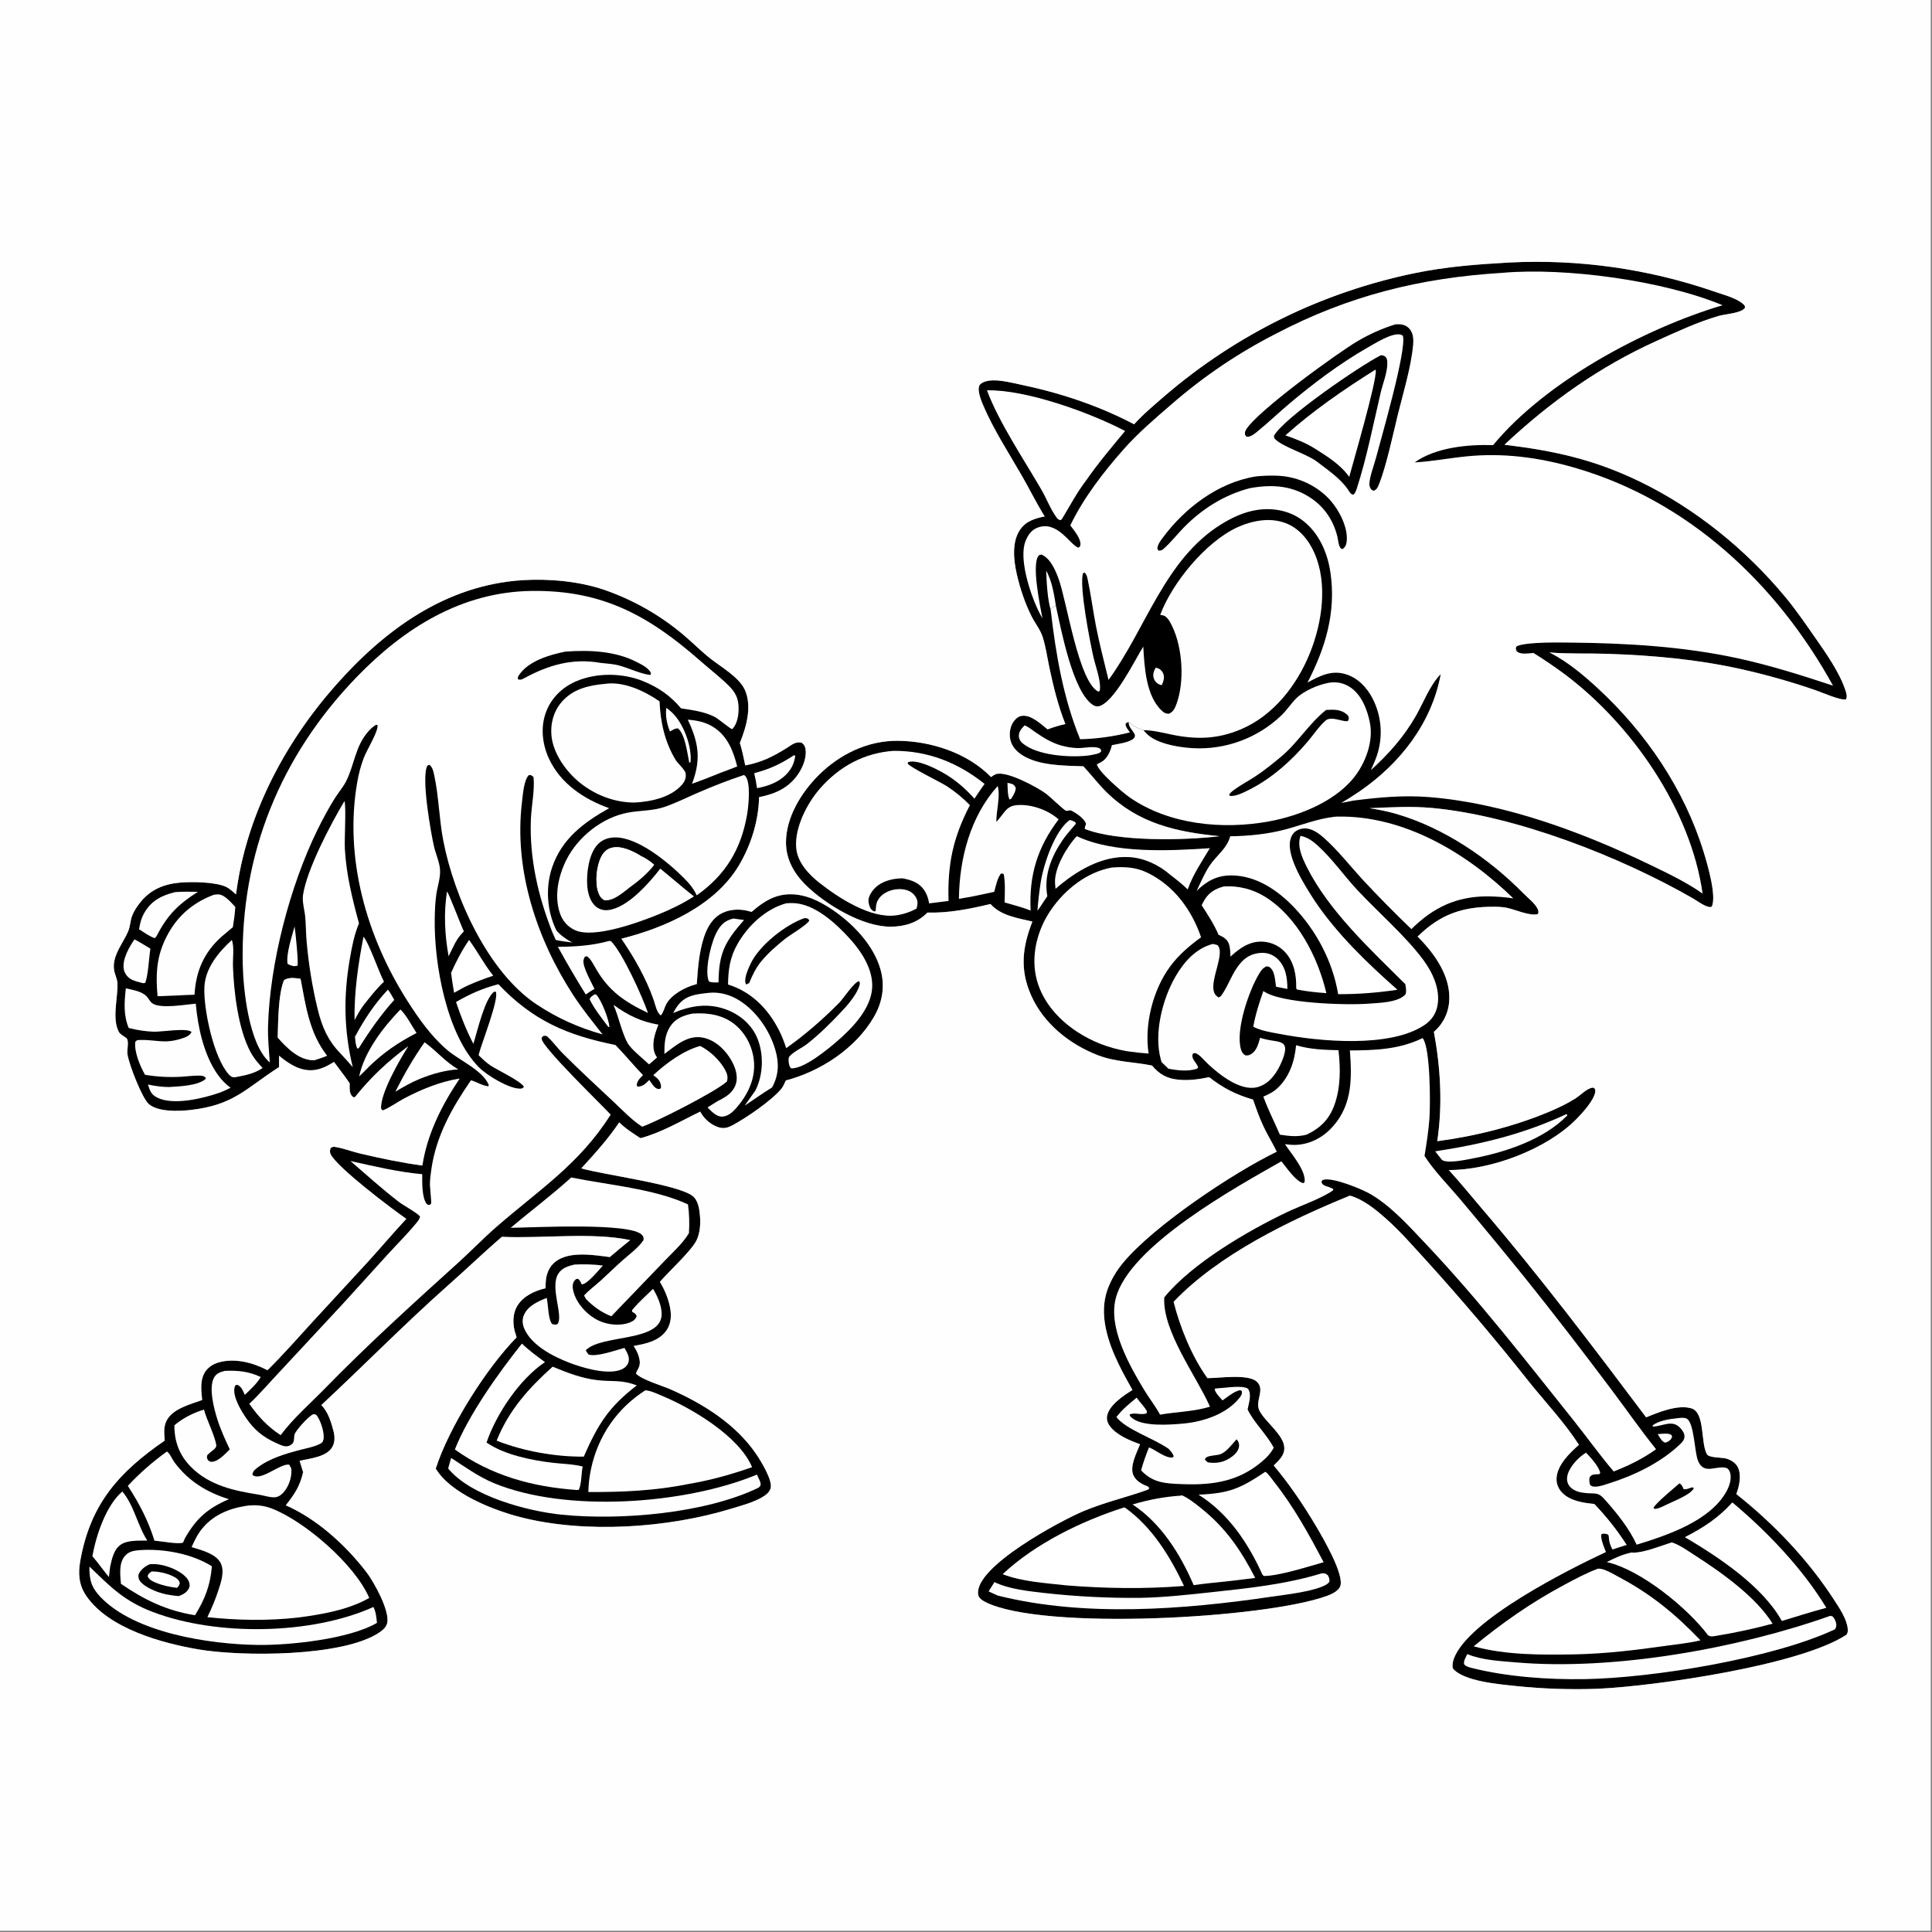 <svg height="1080" width="1080" xmlns="http://www.w3.org/2000/svg" xmlns:xlink="http://www.w3.org/1999/xlink"><rect width="100%" height="100%" fill="#808080" stroke="none"/><linearGradient id="a" gradientUnits="userSpaceOnUse" x1="552.24" x2="567.297" y1="447.094" y2="467.126"><stop offset="0" stop-color="#fff"/><stop offset="1" stop-color="#fffefe"/></linearGradient><g transform="scale(1.054)"><path d="m800.371 139.233c.03-.003.059-.007.09-.009q6.878-.35 13.765-.371 6.887-.021 13.767.287 6.88.307 13.738.943 6.857.636 13.676 1.598 6.82.962 13.585 2.249 6.766 1.287 13.463 2.895 6.696 1.608 13.308 3.534 6.612 1.926 13.125 4.166c4.695 1.649 11.821 3.395 15.562 6.683.892.785.96.788 1.038 2.015-.137.166-.259.346-.411.498-2.464 2.46-10.044 2.813-13.561 3.834-11.286 3.276-22.168 8.396-32.868 13.223-30.274 13.655-56.574 32.417-80.734 55.092 26.377 3.168 47.428 7.776 71.654 19.48 29.553 14.277 56.581 36.232 77.473 61.497 5.574 6.741 10.587 14.066 15.582 21.237 5.853 8.404 13.102 18.608 16.237 28.366.47 1.465.944 3.027.19 4.462-3.044.649-12.41-3.543-15.962-4.777-12.805-4.448-26.169-8.23-39.398-11.192-23.546-5.272-47.142-7.373-71.213-8.184-10.144-.341-20.65.126-30.718-.732q.564.274 1.118.567c8.959 4.726 17.049 11.513 24.464 18.349 25.648 23.65 46.097 53.771 56.334 87.275 1.863 6.098 6.95 23.34 4.134 28.68-2.269 1.03-7.704-3.141-9.849-4.375-38.427-22.111-94.071-43.932-138.452-48.004-11.063-1.016-22.097-.355-33.166.12 4.819.737 9.525 1.646 14.21 3.012 25.288 7.378 49.169 23.582 67.531 42.268 2.291 2.332 5.96 5.12 7.388 8.067.52 1.072.59 1.625.26 2.748-3.989 1.396-12.341-2.435-16.635-3.282-2.187-.432-4.388-.524-6.614-.538-16.773-.105-28.554 3.947-40.635 15.824q1.74 1.72 3.387 3.529c7.539 8.409 14.289 19.203 13.355 30.965q-.043.574-.113 1.145-.071.571-.17 1.138-.099.567-.226 1.128-.127.562-.281 1.116-.154.554-.335 1.1-.182.547-.39 1.083-.208.537-.442 1.062-.234.526-.494 1.039-.26.514-.544 1.014-.285.5-.594.985-.31.486-.642.955-.333.47-.688.923-.356.452-.733.887-.377.434-.775.85-.398.415-.817.81-.418.396-.855.77c3.54 19.262 4.683 38.555 1.784 58.009 20.004-2.586 41.266-7.94 59.847-15.818 4.591-1.947 9.153-4.159 13.383-6.809 2.544-1.594 6.085-5.327 8.994-5.744.783-.112.65.049 1.39.602.139.498.258.785.207 1.345-.421 4.595-7.111 11.787-10.294 14.978-15.746 15.784-45.056 26.802-67.396 26.748 6.097 6.679 11.797 13.735 17.675 20.607 30.471 35.622 58.825 73.087 86.975 110.556 6.543-2.673 16.741-6.912 23.944-4.783 7.408 2.189 4.859 18.143 8.266 24.305 1.144 2.071 7.981 1.64 10.398 2.376 2.437.743 4.885 2.225 6.041 4.579 2.057 4.188.743 10.084-.819 14.211 19.942 15.807 38.136 34.867 51.976 56.296 2.717 4.207 6.665 10.022 7.114 15.124.104 1.174.069 2.246-.68 3.207-24.871 16.287-101.156 27.191-131.644 28.632q-21.936.818-43.77-1.453c-8.957-.968-27.828-2.48-33.387-9.39-.277-1.812-.034-3.457.608-5.18 7.697-20.665 60.976-47.312 80.596-56.501-.927-2.454-2.343-5.57-2.494-8.175-.066-1.137-.208-.701.475-1.498 1.365-.205 1.994-.084 3.27.429.361.966.276.525.349 1.495.174 2.29.598 3.707 1.584 5.732.107.22.22.438.33.656 2.462-.883 5.004-1.613 7.499-2.401-5.088-7.94-10.632-14.89-17.134-21.717-5.959-.594-12.958-1.563-17.25-6.18-1.888-2.032-2.917-4.635-2.79-7.417.319-7.003 6.927-13.422 11.888-17.774-7.396-11.471-17.123-21.91-25.748-32.507q-26.495-33.533-55.187-65.207c-6.966-7.573-13.85-15.581-21.567-22.396-5.359-4.732-11.951-10.095-18.949-12.05-31.887 12.997-69.59 31.223-93.522 56.306 3.446 13.612 9.675 29.025 17.938 40.498 6.26.002 21.454-2.36 26.106 1.813 4.795 4.303-1.187 10.339 1.533 15.56 3.094 5.94 13.083 12.908 13.128 19.686.028 4.142-2.941 6.565-5.627 9.26 8.377 9.936 15.919 21.145 22.539 32.328 3.574 6.038 15.129 25.762 12.722 31.806-1.023 2.569-4.795 4.223-7.196 5.095-32.829 11.918-150.651 18.492-180.952 3.209-1.501-.757-3.519-2.038-3.835-3.853-2.559-14.686 44.194-39.517 55.916-44.411 10.894-4.548 22.055-7.113 33.1-11.006.927-.327 1.056-.297 1.732-1.088l-.668-.873c-3.033-1.178-6.187-2.748-7.686-5.83-2.328-4.788 1.697-12.122 3.449-16.668-5.447-1.92-12.558-4.851-16.064-9.646-1.195-1.634-1.797-3.479-1.393-5.501 1.122-5.616 8.819-10.769 13.417-13.599-2.455-4.413-4.947-8.857-7.162-13.396-5.867-12.019-10.796-26.607-6.089-39.82 1.855-5.207 4.746-9.974 8.256-14.227 16.123-19.533 58.545-47.864 81.517-58.934-2.053-4.264-4.564-8.322-6.641-12.588-2.367-4.862-4.139-9.96-5.92-15.057-9.157-2.646-15.764-6.05-23.315-11.903-5.099 1.135-10.829 1.872-16.052 1.38-6.209-.584-10.232-2.788-14.211-7.527-9.768-1.995-19.064-1.794-28.603-5.441-15.061-5.757-28.846-16.77-35.489-31.72-6.103-13.735-4.701-25.541.641-39.221-7.614-1.776-16.858-3.128-22.213-9.297-10.869 2.571-22.216 4.901-33.43 4.533-5.295 5.407-12.117 7.457-19.535 7.493-14.969.072-34.703-11.881-45.131-22.196-6.101-6.035-10.354-13.571-10.38-22.348-.04-13.343 8.042-26.526 17.204-35.686 11.254-11.251 26.12-18.516 42.184-18.36 17.552.17 36.91 6.436 49.353 19.234.766-.53 1.578-1.117 2.44-1.478 5.366-2.247 22.266 6.896 26.906 10.389 1.629 1.227 9.489 8.689 10.372 8.921 1.291.341 1.65-.76 3.359.162 2.415 1.303 6.626 4.146 7.349 6.871-.39.976-.619 1.559-.688 2.624 17.156 6.835 52.871 6.143 71.37 3.868-22.849-2.233-42.949-6.75-59.785-23.281-4.408-4.329-8.135-9.256-12.333-13.78-10.102-.366-23.26-.245-32.161-5.737-3.248-2.005-5.951-4.871-6.66-8.733-.592-3.224-.003-6.937 2.043-9.559 1.162-1.49 2.431-2.586 4.397-2.772 4.9-.461 9.82 4.375 13.391 7.205 3.142-1.168 6.17-2.11 9.449-2.817-3.827-9.593-6.381-19.938-8.503-30.027-1.13-5.375-1.892-11.051-3.594-16.275-1.216-3.733-4.018-7.226-5.803-10.76-3.494-6.916-6.159-14.885-7.872-22.439-1.656-7.305-2.737-16.958 1.682-23.49 3.178-4.697 7.873-6.041 13.113-7.118-4.439-7.124-8.201-14.826-12.412-22.12-6.912-11.974-14.661-23.887-20.115-36.609-1.158-2.7-3.406-8.082-2.052-10.812.415-.837 1.841-1.601 2.717-1.905 5.29-1.834 12.778.213 18.127 1.32 21.285 4.403 41.9 11.112 61.162 21.255 4.92-5.464 10.917-10.432 16.466-15.257q3.538-3.035 7.171-5.956 3.632-2.922 7.356-5.727 3.723-2.805 7.533-5.49 3.81-2.686 7.703-5.25 3.894-2.564 7.866-5.003 3.972-2.439 8.02-4.752 4.048-2.312 8.166-4.495 4.119-2.183 8.305-4.235 4.186-2.051 8.435-3.97 4.248-1.918 8.555-3.7 4.308-1.783 8.669-3.428 4.362-1.646 8.773-3.153 4.411-1.506 8.868-2.872 4.457-1.367 8.955-2.591 4.498-1.225 9.032-2.306 4.535-1.082 9.101-2.019c16.743-3.434 32.92-4.642 49.903-5.595z"/><path d="m796.695 144.708c33.416-2.994 85.557 4.079 116.898 17.174-41.549 12.368-93.833 40.432-121.695 74.196-13.345-.41-30.449 1.177-41.594 9.165 9.234-.528 18.194-2.271 27.369-3.196 19.455-1.963 38.346.51 57.07 5.897 60.432 17.386 107.475 61.364 137.442 115.708-16.829-5.563-33.711-10.902-51.063-14.635-28.584-6.15-58.297-7.898-87.486-8.192-6.67-.067-23.032-.412-28.738 1.726-.756.283-.663.568-.949 1.256.188.766.138 1.358.799 1.87 2.03 1.573 6.124.79 8.557.622q8.618 5.371 16.781 11.41c35.548 26.757 66.641 71.707 72.923 116.21-8.759-6.106-18.628-10.816-28.229-15.435-35.696-17.173-76.999-32.541-116.767-35.726-13.563-1.086-26.691.109-40.135 1.846l-6.532 1.257q5.022-2.917 9.8-6.219c21.377-14.722 38.169-36.062 42.952-62.082-5.895 6.167-8.941 14.757-13.114 22.085-6.33 11.115-14.5 20.28-23.925 28.823 1.09-2.495 2.293-5.013 3.148-7.599q.315-.927.583-1.868.268-.941.489-1.895.221-.953.393-1.917.173-.963.297-1.934.125-.971.2-1.947.075-.976.102-1.954.026-.978.004-1.957-.023-.978-.094-1.954-.072-.977-.192-1.948-.121-.971-.29-1.935-.168-.964-.385-1.919-.217-.954-.482-1.897-.264-.942-.576-1.87-.311-.928-.668-1.839-.358-.911-.76-1.803-.403-.892-.85-1.763c-3.084-5.944-7.944-11.091-14.545-12.977-7.545-2.156-13.513 1.055-19.983 4.511 9.566-18.493 15.197-37.176 12.198-58.173-1.525-10.673-6.15-21.387-15.003-27.976-6.959-5.179-15.875-6.702-24.317-5.331-6.671 1.084-12.854 3.971-18.563 7.505-30.075 18.619-39.891 55.288-59.835 82.598-2.291-9.486-4.785-18.943-6.657-28.523-1.627-8.331-2.682-16.865-4.473-25.134-.302-1.395-.557-2.348-1.605-3.323l-.812.427c-2.087 6.729 3.731 36.458 5.556 44.458 1.1 4.817 3.909 12.177 3.437 16.979-.104 1.05.053.668-.767 1.353-10.637-5.041-16.825-48.347-21.25-60.107-1.732-4.604-4.211-10.491-8.93-12.615-.759.128-1.127.006-1.64.657-3.762 4.765.922 26.862 2.102 33.214q-1.47-2.602-2.736-5.309c-3.934-8.442-9.824-26.522-6.288-35.629 1.13-2.912 2.97-5.791 5.961-7.045 10.784-4.523 17.458 8.733 22.064 10.466.604-.444.922-.463 1.077-1.26.648-3.335-3.45-8.06-5.317-10.588 6.963-14.516 17.662-28.379 28.327-40.407 7.725-8.71 16.718-16.401 25.531-23.982q6.29-5.47 12.901-10.548 6.612-5.078 13.519-9.744 6.908-4.666 14.087-8.903 7.179-4.237 14.602-8.03c38.675-20.247 76.638-29.656 120.076-32.325z" fill="#fff"/><path d="m732.434 188.37c.973.164 1.583.208 2.357.882.763.665.977 1.87 1.001 2.845.132 5.417-2.325 11.015-3.548 16.251-3.753 16.065-7.595 35.318-12.648 50.725-.43 1.311-.761 2.292-1.769 3.285-1.5-.137-2.185-1.634-2.986-2.805-4.105-6.005-11.246-10.767-16.999-15.17-6.002-4.034-16.52-7.066-21.114-11.071-.949-.828-.978-.971-1.072-2.161 5.051-9.375 45.677-37.179 56.778-42.781z"/><path d="m729.442 196.065.222.3c.621 5.66-12.018 48.865-14.075 56.575-4.593-6.497-11.561-10.81-18.174-14.991-5.02-3.146-10.129-5.095-15.692-7.038 14.761-13.176 30.99-24.36 47.719-34.846z" fill="#fff"/><path d="m740.006 172.051c1.587-.091 3.193-.174 4.706.403 2.001.763 3.31 2.137 4.118 4.107.846 2.065.812 4.36.608 6.544-1.112 11.91-5.282 25.339-8.154 37.036-2.546 10.365-6.133 27.491-10.075 37.067-.657 1.595-1.068 2.396-2.666 3.084l-1.164-.57c-.631-.895-1.14-1.73-1.107-2.872.124-4.206 2.466-9.984 3.544-14.141 2.477-9.541 16.368-57.133 14.232-64.621-.384-.266-.617-.466-1.101-.598-4.769-1.303-14.26 5.051-18.475 7.349-14.054 8.13-27.817 18.446-40.224 28.887-5.791 4.873-11.283 10.126-17.135 14.918-1.625 1.33-3.758 3.235-5.998 3.001l-.801-1.086c-.036-1.037-.107-1.542.427-2.476 5.633-9.844 49.178-41.285 59.47-47.269 6.399-3.72 12.728-6.569 19.795-8.763z"/><path d="m666.315 252.649c3.986-.369 8.101-.533 12.097-.297 10.297.609 20.463 5.41 27.301 13.179 4.645 5.277 9.197 14.179 8.551 21.368-.172 1.921-.644 3.068-2.121 4.31-1.029-.279-.775-.013-1.308-.786-1.023-1.487-1.08-3.959-1.514-5.738-1.985-8.136-6.4-15.136-13.287-20-10.211-7.212-21.052-7.942-33.091-5.79-13.659 3.528-25.565 11.057-35.357 21.144-3.464 3.57-6.775 7.834-10.519 11.087-.925.804-1.505.924-2.69.884l-.563-1.052c.246-2.19 1.391-3.754 2.673-5.494 11.857-16.095 29.731-29.688 49.828-32.815z"/><path d="m754.471 550.585c.092.107.195.205.275.32 3.889 5.623 3.917 34.49 3.386 42.189-.464 6.724-1.549 13.346-2.609 19.995 5.17 8.023 12.678 15.557 18.84 22.872q17.322 20.583 34.233 41.504c15.735 19.566 31.08 39.607 46.163 59.679 7.878 10.483 15.341 21.248 23.557 31.476-6.905 4.993-14.558 8.709-22.466 11.797-7.488-8.77-14.167-18.172-21.358-27.177-25.183-31.532-50.232-63.851-77.979-93.176-8.905-9.411-18.306-20.041-29.545-26.685-4.542-2.685-20.475-9.248-25.27-7.607-.699.239-.615.614-.835 1.24.611 1.382.886 1.325 2.264 2.011 1.423.385 2.776 1.019 4.135 1.584l-.427-.028.373.565c-5.274 4.059-17.808 8.498-24.348 11.604-20.918 9.932-50.973 27.488-65.374 45.362-1.004 17.828 16.879 41.526 23.938 57.266l.304.688c-8.428 2.598-17.785 2.715-26.486 4.216-2.438-4.545-5.725-8.637-8.392-13.062-7.956-13.202-19.105-32.892-15.095-48.62 7.106-27.878 64.022-59.098 87.874-72.682 2.416 2.952 7.672 10.779 11.607 11.587l.679-.559c.882-5.959-7.149-15.184-10.421-20.106 2.12.25 4.222.48 6.36.34 7.699-.503 14.362-4.32 19.353-10.071 10.1-11.64 9.793-25.521 8.731-39.988 13.512-.066 26.177-.537 38.533-6.534z" fill="#fff"/><path d="m606.352 342.949c.634 10.898 1.421 26.42 10.042 34.171 1.163 1.046 1.986 1.454 3.596 1.403 2.237-.972 3.081-2.748 3.902-4.949 4.463-11.98 3.333-30.036-2.226-41.463-.905-1.861-2.43-4.992-4.587-5.686-.177-.057-.365-.065-.548-.1-.223-.042-.445-.091-.668-.131-.174-.032-.349-.057-.523-.086 6.325-17.063 24.216-38.727 40.787-46.379 7.768-3.587 17.204-5.416 25.455-2.387 7.351 2.699 12.499 9.008 15.565 16 7.134 16.268 4.064 36.955-2.353 52.906-6.876 17.094-19.3 33.2-36.635 40.549-12.488 5.294-23.843 5.521-36.959 2.768-4.919-1.032-9.68-2.25-14.739-2.314-3.207-.938-5.295-2.117-7.858-4.251-1.018.199-1.019.199-1.686.993.178 1.783 1.354 3.036 2.378 4.433q-6.484 1.648-13.112 2.562-6.628.914-13.316 1.083c-8.997-21.936-12.931-45.274-15.624-68.7.788-1.432 1.302-1.384 2.784-1.973 2.801 12.72 8.907 45.196 19.45 52.356.857.582 1.947 1.023 3.005.851 8.155-1.323 19.525-24.812 23.87-31.656z" fill="#fefefe"/><path d="m606.461 387.251c1.344 1.638 2.768 3.015 4.588 4.127 5.879 3.592 14.737 4.991 21.528 5.424q1.612.089 3.227.095 1.615.006 3.228-.07 1.613-.077 3.22-.236 1.607-.159 3.204-.401 1.596-.241 3.179-.564 1.582-.322 3.145-.726 1.564-.403 3.105-.886 1.541-.483 3.055-1.045 1.514-.561 2.997-1.199 1.484-.639 2.932-1.352 1.449-.714 2.859-1.5 1.411-.787 2.779-1.645 1.368-.858 2.69-1.785 1.322-.927 2.595-1.92 1.273-.994 2.494-2.051 1.22-1.057 2.385-2.176c2.828-2.721 4.976-6.111 7.734-8.891 3.949-3.981 11.414-7.163 16.868-8.244 4.357-.865 8.525-.047 12.17 2.507 5.871 4.112 8.874 12.031 10.152 18.867 1.685 9.007-1.735 19.105-6.824 26.511-9.912 14.423-30.175 22.528-46.759 25.556-24.586 4.488-53.054 1.783-74.009-12.819-3.567-2.486-16.571-13.607-17.284-17.469.881-.432 1.759-.87 2.605-1.369 2.76-1.626 4.527-5.346 5.275-8.358.037-.146.068-.293.102-.439 2.991-.654 9.272-1.383 11.484-3.501 2.646-2.533-2.754-4.739-2.582-8.692 2.563 2.134 4.651 3.313 7.858 4.251z" fill="#fff"/><path d="m703.336 376.526c1.679-.052 3.485-.192 5.156-.018 2.489.258 5.11 1.293 6.643 3.315.21.859.31 1.252.022 2.124-.709 2.143-8.782-2.724-12.092.195-3.538 3.119-6.552 7.682-9.631 11.303-8.362 9.832-18.664 19.137-30.234 25.049-2.877 1.474-7.713 4.081-10.947 3.591l-.331-.603c.636-1.12 1.519-1.774 2.534-2.534 3.486-2.61 7.497-4.663 11.148-7.053 4.734-3.099 9.345-6.841 13.704-10.451 8.926-7.393 14.92-17.73 24.028-24.918z"/><path d="m589.65 460.105c6.984-.513 12.882-.232 19.293 2.951 13.874 6.89 23.147 19.652 28.074 34.044-6.102 4.437-11.864 9.321-16.37 15.419-9.217 12.473-13.816 30.948-11.456 46.269q-5.814-.41-11.578-1.271c-9.543-1.704-18.214-4.951-26.34-10.286-10.629-6.979-19.39-17.147-21.932-29.873-2.37-11.86 1.154-24.633 7.867-34.51 7.516-11.059 19.09-20.264 32.442-22.743z" fill="#fefefe"/><path d="m473.979 398.219c18.133-.099 34.143 6.265 48.21 17.537q-2.768 3.864-5.387 7.83c-4.903-5.525-10.785-10.551-17.284-14.1-4.329-2.365-12.995-6.706-17.782-5.321l-.374.725c.946 1.951 17.592 9.949 20.942 12.156 4.453 2.934 8.373 6.177 12.111 9.973-9.023 17.377-11.899 31.386-11.343 50.814l-10.296 1.289c-.4-2.421-1.057-4.623-2.406-6.702-2.811-4.33-6.875-5.664-11.691-6.577-2.336.039-4.617.271-6.877.898-4.314 1.195-7.97 3.427-10.153 7.44-1.22 2.242-1.309 3.818-.526 6.227.476 1.465 1.102 2.279 2.444 2.999l.878-.271c.052-1.057.093-2.139.272-3.184.408-2.393 1.915-4.4 3.856-5.791 3.001-2.15 7.252-3.04 10.878-2.414 2.485.429 4.71 1.625 6.09 3.782 1.466 2.29 1.169 3.774.617 6.368-3.445 1.801-7.077 3.06-10.936 3.577-13.487 1.804-30.196-9.078-40.556-17.187-5.747-4.498-11.685-10.852-12.385-18.467-.981-10.678 5.72-23.709 12.54-31.524 10.288-11.789 23.509-19.005 39.158-20.077z" fill="#fff"/><path d="m707.814 433.181c.485-.042.971-.086 1.459-.095 35.447-.655 68.719 19.369 93.34 43.37q-6.756-.99-13.583-1.053c-16.571-.03-28.857 5.878-40.479 17.366q-13.352-12.808-25.96-26.348c-6.666-7.268-13.051-15.487-20.409-22.019-2.309-2.049-4.984-4.06-8.036-4.787-2.342-.557-4.672-.177-6.711 1.107-1.744 1.098-2.695 2.926-3.126 4.896-1.998 9.137 8.058 24.484 12.851 31.973 11.922 17.761 28.009 33.236 43.995 47.34-10.517 1.578-20.809 2.39-31.448 2.347-2.85-17.207-11.551-33.73-23.623-46.288-8.652-9-19.945-16.574-32.852-16.701-7.733-.076-13.221 2.988-18.612 8.223 2.152-4.393 4.148-9.205 6.838-13.294 3.617-5.499 9.23-9.022 10.988-15.677 9.798-.159 20.04-1.134 29.516-3.706 8.757-2.377 16.742-5.59 25.852-6.654z" fill="#fff"/><path d="m689.73 443.297c3.762.736 6.495 2.768 9.276 5.297 7.624 6.933 13.82 15.873 20.864 23.429 10.872 11.662 25.837 24.642 34.992 37.064 5.019 6.809 9.085 15.533 7.545 24.192-.787 4.42-3.207 7.865-6.906 10.357-18.239 12.294-55.718 8.772-76.687 4.748-4.818-.882-9.701-1.625-14.129-3.808 1.155-6.543 3.181-12.718 5.35-18.977 8.959 6.632 44.056 7.595 55.655 6.713 5.504-.418 15.969-.552 19.768-4.983.574-1.753.135-3.576-.119-5.361-18.434-18.327-40.704-38.9-52.359-62.337-2.456-4.94-5.13-10.812-3.25-16.334z" fill="#fff"/><path d="m847.501 831.978c.191-.009.381-.035.571-.029 3.107.098 7.374 2.785 10.087 4.218 17.347 9.165 30.195 19.691 43.733 33.816-6.069 1.457-12.452 2.053-18.637 2.938-16.04 2.295-31.664 4.133-47.88 4.499-17.541.294-36.797.471-53.798-4.274 15.358-12.575 30.457-23.17 47.979-32.555 5.842-3.129 11.716-6.317 17.945-8.613z" fill="#fff"/><path d="m643.188 500.633c.845.136 1.68.388 2.509.598 4.173 4.187-3.551 17.401-1.999 24.284.368 1.632 1.161 2.575 2.549 3.498.973-.372 1.182-.574 1.772-1.411 3.681-5.219 5.317-11.318 9.594-16.438 3.021-3.617 6.393-5.503 11.168-5.786 3.307-.195 6.376.876 8.771 3.18 4.441 4.271 5.227 10.119 5.239 15.953l-6.035-1.198c-.38-2.777-.602-7.384-2.48-9.507-.946-1.07-1.181-1.133-2.519-1.3-1.849.814-2.793 2.027-3.836 3.736-5.438 8.904-12.684 29.767-9.808 40.109.434 1.563 1.006 2.533 2.441 3.381 1.196.051 1.637.073 2.723-.527 3.272-1.805 4.078-5.484 5.039-8.787 1.42.468 2.832.787 4.295 1.092 2.017.425 4.943.639 6.776 1.403 1.102.459 1.793 1.081 2.095 2.269.802 3.144-2.432 9.892-4.088 12.63-2.522 4.169-6.052 7.785-10.959 8.875-8.779 1.949-19.568-6.64-25.589-12.219-1.794-1.663-3.949-4.433-6.049-5.573-.956-.519-1.146-.413-2.111-.101-1.227 2.735 1.909 4.655 2.782 7.234l-.564.758c-4.721 1.633-10.446.927-15.254.005l-3.607-3.516q-.21-.693-.403-1.391c-3.75-13.71.847-31.958 7.803-43.986 4.502-7.785 10.81-14.865 19.745-17.265z" fill="#fefefe"/><path d="m596.08 799.516.584.079c14.311 10.222 23.923 25.874 31.294 41.538-20.474 1.679-41.627 1.358-62.078-.271-11.022-1.248-23.73-1.923-34.133-5.965 17.367-16.263 41.793-28.152 64.333-35.381z" fill="#fff"/><path d="m889.356 752.194c1.443-.165 3.347-.443 4.757 0 4.638 1.459 4.392 18.231 6.677 23.074 3.395 7.197 9.927 1.456 15.232 3.427.779.699 1.137 1.105 1.487 2.124 1.103 3.217-.289 7.364-1.844 10.18-8.638 15.649-31.414 23.3-47.639 28.251-4.014-8.681-10.314-16.535-16.646-23.647-1.747-1.963-3.026-3.347-5.758-3.504-2.387-.051-4.946-.157-7.29-.618-2.364-.464-4.973-1.698-6.292-3.803-1.032-1.647-1.141-3.613-.655-5.461 1.17-4.448 5.881-9.486 9.822-11.761 2.577 2.747 6.567 7.036 7.522 10.698l-.536.717c-.869.03-1.83.003-2.684.156-1.481.266-1.609.453-2.479 1.585-.191 1.582-.111 2.46.323 3.993.955.697 1.255.838 2.489.863 2.527.05 5.217-1.016 7.61-1.764 13.228-4.14 27.279-10.933 37.394-20.536 1.39-1.319 2.667-2.584 2.527-4.669-.116-1.723-1.512-3.513-2.74-4.659-4.144-3.867-9.248-.283-14.055-.221l-.035-.666c3.193-2.481 8.832-3.35 12.813-3.759z" fill="#fefefe"/><path d="m890.73 786.698c1.453.997 1.494 1.465 2.146 3.052 1.523.516 3.356-.777 5.057-.924l.388.631c-2.325 3.632-10.472 6.572-14.43 8.542-2.051.957-4.071 2.171-6.37 2.265l-.541-.506c.813-2.317 11.141-10.699 13.75-13.06z"/><path d="m523.459 207.005c20.778-.443 54.774 11.85 73.254 21.58-7.193 8.665-14.41 17.192-20.828 26.464-4.867 6.319-8.611 13.622-12.788 20.407-.679.39-.553.541-1.178.294-.66-.261-1.124-.679-1.542-1.245-3.129-4.231-5.312-10.035-8.003-14.691-9.269-16.037-22.667-35.895-28.915-52.809z" fill="#fff"/><path d="m646.006 736.265c3.908-.085 12.803-1.795 15.909.29 2.081 3.13.414 7.526-.221 10.965 3.253 6.897 9.974 12.955 13.872 20.332-1.187 2.073-2.594 3.951-4.343 5.587-12.917 12.083-27.207 14.345-44.107 13.703-8.614-.327-15.637-.526-21.916-7.31 1.116-4.208 2.574-8.145 4.176-12.19 3.935 1.509 8.215 5.588 12.539 5.405l.574-.702c-.57-1.7-1.582-2.708-2.784-4.008-8.241-5.678-22.287-10.049-27.606-16.76 3.086-4.079 6.829-7.091 10.75-10.302 1.466 2.082 3.304 3.909 4.706 5.999.696 1.037.844.981.575 2.263-2.924 1.25-6.438-.697-9.031.694.386 1.14.097.742.995 1.562 5.539 5.051 20.423 3.838 27.322 3.231 10.657-.938 23.144-5.006 29.999-13.706.884-1.121 1.435-2.027 1.242-3.474l-.851-.572c-3.254.623-6.726 3.557-9.412 5.458-1.288-1.505-4.224-4.27-4.145-6.231z" fill="#fefefe"/><path d="m655.835 763.353c.929 1.015 1.401 2.079 1.339 3.477-.096 2.18-1.768 4.171-3.434 5.456-4.095 3.162-8.084 4.053-13.133 3.317-.549-.371-1.042-.932-1.523-1.391-.045-2.438 5.909-2.159 7.961-2.874 3.527-1.228 6.312-5.325 8.79-7.985z"/><path d="m529.138 416.871c1.563 5.378-.809 13.294-.712 19.045 1.602-1.728 2.946-3.666 4.439-5.486 1.916-2.333 3.837-3.245 6.856-3.444 7.47-.493 16.255 2.658 21.734 7.607-11.31 14.867-15.775 29.809-14.836 48.346-2.609-1.055-5.263-1.846-7.958-2.645l-5.865-1.667c.112-4.956.447-10.22-.473-15.11l-1.399-.278c-2.007 2.558-2.751 6.694-3.636 9.765-6.235 1.394-12.391 2.718-18.708 3.702.227-21.318 6-43.619 20.558-59.835z" fill="#fefefe"/><path d="m886.516 818.06c.124.013.252.002.371.04 4.071 1.301 8.417 4.489 12.011 6.795 13.917 8.927 32.389 21.964 41.235 36.25-9.593 2.589-19.664 4.764-29.47 6.373-1.711.281-3.354.784-4.811-.266-10.87-14.502-35.816-34.794-53.686-38.774 4.637-2.391 8.459-4.126 13.557-5.187l-.052.174c6.3.124 14.714-3.531 20.845-5.405z" fill="#fefefe"/><path d="m918.78 796.829c18.721 15.685 37.143 34.998 49.861 55.891-7.928 2.107-15.765 4.64-23.625 6.988-10.203-18.442-33.609-33.936-51.423-44.45 9.949-5.14 17.604-10.103 25.187-18.429z" fill="#fff"/><path d="m671.096 780.57c1.662 1.11 3.364 3.745 4.618 5.329 10.468 13.232 18.455 27.791 26.299 42.661-8.051 2.252-23.931 7.361-31.769 7.286l-.712-.727c-7.546-16.741-18.034-32.455-33.884-42.386 16.193-.732 21.895-3.093 35.448-12.163z" fill="#fff"/><path d="m970.754 856.966 1.184.336c.916 1.012 1.407 1.848 1.77 3.18.388 1.422.259 2.353-.447 3.62-32.72 15.397-96.298 25.849-132.765 26.447-19.637.321-41.304-1.21-60.393-6.021-1.419-.464-2.722-.714-3.649-1.975-.222-1.827.99-3.674 1.762-5.286 7.784 3.266 17.527 3.698 25.901 4.417 51.757 4.44 117.788-7.39 166.637-24.718z" fill="#fefefe"/><path d="m649.084 470.152q1.429-.096 2.861-.08 1.432.016 2.858.143 1.427.127 2.839.365 1.412.238 2.801.585 1.39.348 2.748.802 1.358.454 2.676 1.013 1.319.559 2.59 1.218 1.271.66 2.487 1.417c17.143 10.649 28.037 32.042 32.518 51.114-5.144-.343-10.575-.926-15.633-1.921l-.371-.76c.154-6.612-1.076-13.656-5.615-18.757q-.295-.334-.607-.652-.312-.318-.64-.62-.328-.302-.671-.587-.343-.284-.7-.551-.356-.267-.726-.516-.371-.248-.753-.477-.382-.229-.775-.439-.394-.209-.797-.398-.404-.189-.817-.358-.412-.168-.833-.315-.421-.147-.848-.272-.428-.126-.862-.229-.433-.104-.871-.185-.438-.081-.88-.14-.442-.058-.886-.094-.445-.037-.89-.05c-6.745-.198-11.962 3.644-16.696 7.942-.101-2.238-.093-4.906-.943-7.008-1.016-2.51-3.042-3.446-5.364-4.544-2.433-5.628-5.653-10.576-8.974-15.702.5-.983 1.004-1.97 1.578-2.912 2.42-3.969 5.791-5.892 10.196-7.032z" fill="#fff"/><path d="m626.274 793.228.615-.173c3.681 1.666 7.178 4.489 10.322 7.007 12.907 10.339 21.065 22.269 28.509 36.827q-12.26 1.598-24.564 2.807c-2.699.251-5.383.648-8.069 1.012-7.106-16.459-17.212-32.762-32.429-42.793 8.437-2.496 16.829-4.105 25.616-4.687z" fill="#fefefe"/><path d="m687.394 554.341c7.193 2.202 15.027 2.505 22.499 2.644 1.093 9.623 1.177 19.73-2.125 28.957-2.774 7.754-7.58 12.459-14.9 15.877-4.99 1.249-9.064.713-14.061-.017-2.889-6.758-6.3-13.265-8.773-20.198 2.424-1.072 4.731-2.104 6.766-3.848 6.843-5.866 9.838-14.715 10.594-23.415z" fill="#fff"/><path d="m700.733 834.513c.141-.021.282-.048.424-.062 1.579-.157 2.037.129 3.185 1.116.532 1.238.951 2.053.693 3.439-.507.593-1.005 1.067-1.691 1.456-6.489 3.679-21.287 5.243-28.959 6.376-46.528 6.869-99.332 10.95-145.272-.622l-4.803-2.181 3.118-4.936c7.943 3.793 17.85 4.755 26.547 5.778q25.31 2.815 50.775 2.566c12.547-.224 25.344-1.642 37.823-2.992 19.431-2.101 39.424-4.188 58.16-9.938z" fill="#fefefe"/><path d="m571.077 443.472c19.647 9.326 49.229 7.817 70.585 6.377-4.37 7.369-8.84 13.724-11.742 21.881-2.943-2.867-6.092-5.337-9.352-7.835-5.807-5.08-13.589-8.773-21.339-9.296-14.799-.999-28.705 7.479-39.404 16.807-.126-1.132-.25-2.27-.287-3.408-.257-7.877 6.357-19.011 11.539-24.526z" fill="#fefefe"/><path d="m830.662 590.943.43.072.13.587c-12.332 12.663-32.295 19.342-49.299 22.624-3.548.685-14.023 3.089-17.104.999-1.278-1.472-2.442-3.057-3.64-4.596 24.465-3.719 46.957-9.184 69.483-19.686z" fill="#fff"/><path d="m543.382 384.718c2.064.739 3.887 2.321 5.681 3.564 4.36 3.02 8.657 5.667 13.798 7.121q4.233 1.186 8.625 1.353c3.368.103 8.376-1.246 11.457.038.972.404.804.656 1.154 1.578-.789 1.017-1.065.966-2.219 1.419-1.712.388-3.443.789-5.19.979-9.451 1.03-26.612-.031-34.298-6.531-1.126-.952-1.91-2.127-2.004-3.64-.157-2.523 1.372-4.169 2.996-5.881z" fill="#fff"/><path d="m567.343 434.898c1.212.225 1.97.617 3.03 1.207l.208.795c-2.322 2.851-4.906 5.554-6.979 8.592-6.084 8.916-10.096 18.954-8.118 29.805l-2.958 4.396c-.679 1.165-1.507 2.226-2.302 3.315q.572-7.782 1.798-15.488c1.55-9.353 7.409-26.998 15.321-32.622z" fill="url(#a)"/><path d="m554.869 302.584c3.141 5.891 4.132 12.31 5.158 18.814-1.482.589-1.996.541-2.784 1.973-1.714-5.504-2.2-15.044-2.374-20.787z" fill="#fff"/><path d="m612.91 354.129c.347.071.981.184 1.319.316 1.182.463 2.295 1.669 2.732 2.857.811 2.208.051 4.084-.812 6.126-.316-.098-.638-.181-.949-.293-1.687-.607-2.702-1.739-3.293-3.404-.678-1.914.082-3.938 1.003-5.602z" fill="#fefefe"/><path d="m534.322 415.195c.78.151 1.647.279 2.387.572 1.195.472 1.534 1.059 2.02 2.181-.112 1.829-.898 3.073-1.776 4.651-.583.876-.504 1.08-1.542 1.441-1.135-2.563-.918-6.06-1.089-8.845z" fill="#fefefe"/><path d="m879.197 760.606c2.008-.132 4.924-.605 6.788.181.772.326.638.669.841 1.393l-.78 1.342c-1.167.947-1.508 1.354-3.021 1.605-1.84-.766-2.801-2.897-3.828-4.521z" fill="#fefefe"/><path d="m277.231 307.705c13.954-.858 29.702.582 42.915 5.023q2.867.982 5.687 2.095 2.819 1.113 5.584 2.354 2.765 1.241 5.47 2.608 2.706 1.368 5.345 2.858 2.639 1.49 5.207 3.1 2.569 1.61 5.06 3.336 2.491 1.726 4.901 3.565 2.409 1.839 4.731 3.787c4.897 4.096 9.403 8.683 14.389 12.662 5.643 4.504 15.39 9.949 18.472 16.676 4.025 8.783.826 19.862-2.593 28.251 1.197 3.94 2.045 7.9 2.86 11.934 8.399-1.55 14.79-4.708 21.945-9.201 2.594-1.628 4.701-3.588 7.894-2.852 1.105.742 1.667 1.441 1.978 2.741 1.071 4.491-1.129 10.016-3.592 13.692-5.051 7.535-12.228 10.749-20.902 12.459-.237 12.556-4.309 25.522-10.717 36.247-12.754 21.346-38.987 32.962-62.299 38.82 6.768 9.825 13.271 21.263 17.175 32.588.786 2.279 1.644 6.752 3.733 8.053 1.384-1.49 1.887-4.107 2.866-5.923 2.8-5.192 10.02-8.998 15.579-10.491.208-.055.416-.107.625-.161.588-8.412 1.168-16.779 3.806-24.855 1.745-5.344 4.627-10.397 9.895-12.911 4.774-2.278 10.415-2.163 15.334-.501 4.066-3.482 8.424-6.803 13.63-8.356 8.375-2.497 16.853-.124 24.223 4.039 12.883 7.278 26.582 20.338 30.618 35.011 2.419 8.793.955 17.284-3.617 25.115-9.726 16.662-28.315 28.778-46.698 33.596-.645 1.502-1.331 3.194-2.384 4.46-5.126 6.162-18.498 15.35-25.702 19.191-2.672 1.425-4.785 2.059-7.74 1.099-3.887-1.263-7.734-4.608-9.523-8.25-10.146 4.913-20.805 11.239-31.721 14.092-3.97-2.613-7.854-5.039-11.25-8.394-5.73 8.602-13.136 16.783-20.108 24.403 11.876 3.448 51.397 8.509 59.132 14.721 2.878 2.312 3.536 7.098 3.808 10.568.332 4.233.053 8.817-1.758 12.71-2.59 5.571-14.666 16.55-19.511 22.195 2.477 4.026 4.456 8.787 5.369 13.437.843 4.293.677 8.718-1.937 12.394-3.987 5.609-10.988 7.048-17.311 8.14 1.047 1.751 2.053 3.466 2.645 5.432.708 2.349.961 4.566-.297 6.739-.479.828-.851 1.516-1.146 2.44 2.586 3.117 13.925 6.513 17.984 8.282 17.528 7.64 34.924 18.51 45.849 34.568 2.383 3.504 8.76 13.896 7.583 18.011-.645 2.251-2.614 3.694-4.561 4.821-4.921 2.848-10.767 4.328-16.174 5.987-33.733 10.354-77.621 13.329-111.896 4.553-14.243-3.647-37.115-12.511-44.97-25.781 7.092-22.113 26.822-53.201 42.888-69.611q-.56-1.6-1.007-3.235c-1.144-4.345-1.019-9.517 1.354-13.44 3.145-5.201 9.215-8.018 14.937-9.333q.043-1.811.172-3.618c.302-4.028 1.748-7.777 4.969-10.373 7.318-5.898 20.334-3.681 28.973-2.57q5.358-4.568 10.833-8.995c-20.249-4.302-46.823-.745-68.039-1.74-9.705 8.313-18.87 17.196-28.456 25.639-23.157 20.543-44.725 42.572-67.36 63.628 3.529 3.316 5.253 9.001 6.46 13.614.769 2.94.912 6.138-.736 8.817-3.158 5.132-11.793 5.851-17.199 7.098l1.857 6.021c-1.655 7.392-4.547 11.714-9.192 17.578 16.584 7.284 31.737 21.103 42.76 35.436 3.984 5.181 12.581 20.662 11.005 27.105-.519 2.124-2.283 3.63-4.02 4.821-19.153 13.129-73.433 12.916-95.991 9.071-19.769-3.37-47.56-11.096-59.467-28.24-4.067-5.855-4.491-11.964-3.274-18.782 5.362-30.046 20.296-46.863 44.754-63.711-.181-3.668-.729-6.996.93-10.425 3.17-6.554 12.615-8.774 18.949-11.119-.439-4.575-1.158-9.574.961-13.857 1.572-3.179 4.463-5.12 7.807-6.082 8.562-2.464 18.23.13 25.883 4.121 8.489-8.374 16.29-17.328 24.338-26.109l29.378-31.854c6.703-7.392 13.102-14.989 19.919-22.293-7.775-5.376-36.514-27.095-40.116-34.228-.57-1.129-.443-2.255.009-3.385 1.089-.668 1.349-.686 2.67-.474 4.178.668 8.587 2.411 12.779 3.399 11.019 2.597 21.919 4.883 33.143 6.415 2.602-16.897 10.306-32.062 19.754-46.115-10.39 1.644-20.457 5.822-29.705 10.713-2.152 1.138-9.834 6.19-11.297 6.139l-.653-1.005c-.474-7.983 9.964-26.012 14.405-32.989-11.16 8.315-19.582 16.216-28.301 27.012-.891-.059-.784.116-1.376-.487-1.686-1.717-1.36-4.635-1.35-6.873-2.611-3.882-5.533-7.593-8.325-11.349-3.423 2.08-6.763 3.927-10.825 4.334-7.066.707-13.168-3.308-18.318-7.64l-.009 6.041c-18.004 11.556-23.871 20.176-47.223 22.783-6.147.687-16.965 1.049-21.851-3.179-3.54-3.063-10.615-21.213-11.308-26.435-.306-2.305.536-5.068.073-7.241-.209-.98-.443-1.151-1.224-1.705-.923-.653-2.844-1.79-3.376-2.773-3.894-7.201-.397-18.445-.803-25.999-.129-2.391-1.47-4.718-1.799-7.125-1.022-7.493 4.816-14 7.529-20.38.806-1.896 1.021-4.185 1.472-6.194.751-3.346 2.976-6.717 5.133-9.37 5.441-6.693 12.562-9.49 20.919-10.224 6.183-.543 18.733-.379 24.325 2.236 1.92.898 3.712 2.64 5.331 4.004 5.215-41.175 25.39-79.766 52.667-110.689 26.234-29.741 58.538-53.338 99.38-55.956zm-117.829 211.381c-1.617-.168-3.287-.431-4.91-.417-1.56.282-2.67.26-3.908 1.278-3.086 7.514-3.012 21.961-3.318 30.336 4.72 5.34 11.039 11.822 18.76 12.028.217.006.435 0 .653 0 2.283-.736 4.565-1.437 6.774-2.38-9.41-12.123-11.269-26.187-14.051-40.845zm184.81 45.387c1.404-1.199 2.874-2.362 4.223-3.619-2.11-2.974-2.245-6.466-1.604-9.971.464-2.537 1.399-5.025 2.342-7.419-9.203-1.587-16.193-4.948-23.72-10.446 2.693 5.996 5.027 17.477 8.465 21.648 2.992 3.63 6.914 6.552 10.294 9.807z"/><path d="m143.102 563.509c-.217-.199-.437-.395-.65-.597-10.519-9.958-13.425-37.842-13.718-51.75-1.225-58.151 19.981-110.226 60.368-152.014 25.086-25.958 55.677-45.261 92.897-45.739 37.83-.487 62.376 13.285 89.977 37.57 4.719 4.152 9.762 8.013 14.253 12.413 3.959 3.879 5.586 7.11 5.506 12.811-.05 3.566-.789 7.92-3.418 10.525-.771 0-7.437-5.558-9.114-6.43-5.528-2.875-11.934-3.671-18.012-4.614-5.531-6.653-12.039-11.14-20.046-14.401-10.835-4.413-24.59-4.621-35.41-.02-7.36 3.131-13.117 8.61-16.037 16.134-3.137 8.083-2.131 17.317 1.501 25.07 6.175 13.184 18.586 21.426 31.877 26.164-13.437 7.579-25.015 16.097-30.209 31.303-3.705 10.847-2.766 23.427 2.314 33.686 2.523 2.728 5.051 4.502 8.331 6.25-2.944-.357-5.852-.702-8.747-1.358l-1.721-3.88c-7.6-19.056-12.293-39.438-11.482-60.061.281-7.167 2.108-15.403 1.403-22.443-1.01-.926-1.024-.987-2.379-1.101-2.774 2.38-3.328 11.018-3.753 14.519-4.331 35.7 7.851 72.569 27.26 102.315 4.716 7.228 10.186 13.982 15.517 20.758-12.728-3.597-23.815-8.506-34.869-15.82-26.05-17.237-43.921-57.239-49.653-87.028-2.191-11.386-2.348-23.288-4.772-34.544-.428-1.99-.882-4.479-2.636-5.621l-1.021.482c-3.354 6.201 1.807 35.212 3.49 42.683.884 3.922 2.917 8.359 3.225 12.287.345 4.406-1.331 8.94-1.957 13.284-.597 4.141-.768 8.5-.843 12.686-.431 24.061 6.263 61.588 23.393 79.005 4.127 4.197 16.12 11.527 21.985 11.334 1.122-.037 1.232-.179 1.935-.959-1.763-3.142-14.173-8.9-17.743-11.314-2.359-1.595-4.327-3.486-6.33-5.499 1.383-5.786 10.897-29.446 9.181-33.549l-.839-.121c-5.114 3.614-9.004 21.17-11.085 27.695-3.684-6.983-6.684-14.714-9.208-22.19 7.431-4.291 14.154-7.282 22.475-9.432 18.339 19.316 36.334 27.024 62.084 32.23 5.017 5.159 9.611 10.764 14.608 15.969-1.645 1.791-3.363 3.147-3.289 5.695l.745.452c2.743-.319 3.998-1.682 5.857-3.565.93 1.263 2.249 3.535 3.6 4.33 1.065.627 1.47.571 2.506.159.154-.576.196-1.042.095-1.634-.463-2.717-1.931-3.825-4.064-5.391 6.599-6.196 16.044-13.118 24.875-15.502 5.215 2.644 10.411 7.508 13.222 12.674 1.162 2.136 1.628 3.84.964 6.194-5.713 5.258-36.736 21.059-44.941 23.973-5.388-3.431-10.063-8.411-14.712-12.773-9.13-8.569-18.358-17.079-27.228-25.918-2.739-2.73-5.151-6.059-7.872-8.667-1.028-.985-1.284-.942-2.574-.795-.506.518-.992.699-.939 1.49.305 4.515 31.412 34.628 36.62 40.24-16.669 26.359-37.77 39.686-60.523 59.49-7.032 6.122-13.493 12.855-20.406 19.104-24.122 21.806-48.081 43.528-70.796 66.817-7.651 7.844-16.839 15.838-23.329 24.609-7.201-4.815-11.632-9.646-16.64-16.636 5.64-5.286 10.716-11.277 16.033-16.894l33.556-36.083 23.928-26.37c5.009-5.463 10.404-10.794 15.084-16.533.89-1.091 1.681-1.997 1.992-3.42-1.084-1.703-8.954-6.019-11.259-7.793-8.856-6.816-17.214-14.365-25.661-21.678 12.759 2.825 25.008 5.775 38.068 6.986-.001 4.034-.263 12.582 2.418 15.782.52.622.873.427 1.611.454.231-.238.554-.413.692-.714.229-.504-.614-8.419-.637-9.592-.057-2.87.364-5.792.77-8.625 2.529-17.67 11.029-32.665 21.001-47.135 2.922.857 6.312 2.985 9.239 3.203l.177-.745c-3.22-7.805-15.648-13.003-22.087-18.55-8.636-7.44-15.132-16.679-21.199-26.227-21.517-33.866-33.477-75.596-26.453-115.757q1.107-6.6 3.45-12.869c1.491-4.026 7.641-13.79 7.346-17.361l-.754-.232c-1.739.976-3.178 2.393-4.474 3.899-6.598 7.668-7.117 17.41-11.441 26.021-1.626 3.238-4.151 6.066-6.071 9.142-3.308 5.301-6.345 10.964-9.104 16.572-14.726 29.931-25.385 71.103-26.265 104.422-.168 6.34.519 12.738.941 19.063z" fill="#fff"/><path d="m299.799 345.609c12.464-.971 26.407-.385 37.716 5.42 2.591 1.33 6.871 3.352 7.782 6.207l-.45.76c-5.375-.725-10.936-3.476-16.205-4.965-3.239-.915-6.813-1.099-10.151-1.463-14.895-2.644-27.751 1.189-40.691 8.245-1.182.644-1.829.886-3.092.459-.126-1.134-.028-1.341.636-2.333 4.944-7.388 16.211-10.693 24.455-12.33z"/><path d="m417.017 479.069c1.47-.097 3.015-.172 4.488-.062 11.149.829 22.07 10.967 29.197 18.822 6.3 6.942 12.536 16.5 11.851 26.283-.78 11.14-10.606 21.232-18.552 28.102-4.803 4.152-17.675 14.858-24.462 14.391-.913-.957-1.159-2.299-1.257-3.588-.088-1.155-.191-2.112.646-2.978 2.566-2.656 6.541-4.29 9.473-6.622 6.685-5.318 12.736-11.367 18.546-17.611 3.067-3.211 7.766-8.931 8.902-13.277.288-1.1.306-1.175-.268-2.194-2.788.745-8.148 9.138-10.535 11.549-8.793 8.881-17.885 16.796-28.075 24.036-1.062-3.317-2.336-6.636-3.934-9.734-5.857-11.353-14.629-20.203-26.905-24.04.082-7.866 1.013-14.431 4.945-21.383 5.499-9.722 14.996-18.72 25.94-21.694z" fill="#fff"/><path d="m426.631 486.948c.207.006.417-.01.622.019 1.206.171 1.296.17 1.963 1.208-.817 2.202-10.531 7.859-13.045 9.911-4.385 3.578-8.895 7.434-12.473 11.834-2.877 3.538-4.635 7.245-6.357 11.446l-.805.52.688-.479-1.493.769c-.119-.293-.271-.575-.356-.879-.757-2.692 1.63-7.881 2.815-10.357 4.591-9.589 18.401-20.508 28.441-23.992z"/><path d="m394.527 411.031c.227.157.488.275.681.472 3.163 3.228 1.763 16.293 1.024 20.534-3.212 18.441-11.402 31.989-26.71 42.832-1.541-3.405-3.869-6.243-6.488-8.878-8.363-8.411-24.706-22.144-37.062-21.85-3.57.085-6.876 1.322-9.271 4.039-4.384 4.971-5.671 14.675-5.275 21.121.252 4.112 1.369 8.787 4.681 11.546 1.766 1.471 4.08 2.076 6.35 1.834 10.345-1.101 21.767-14.329 27.741-21.985l6.575 5.44q5.556 4.739 11.268 9.289c-5.989 3.844-12.247 6.889-18.838 9.558-9.841 3.983-34.053 12.989-44.218 8.352-4.05-1.847-6.751-5.053-8.12-9.265-2.952-9.079-.727-19.421 3.377-27.753 6.104-12.394 19.154-22.827 32.882-25.352 6.729-1.238 13.026-.807 19.654-3.122 5.826-2.035 11.481-4.874 17.15-7.319q12.085-5.302 24.599-9.493z" fill="#fefefe"/><path d="m130.439 798.659c4.899-.688 9.389-.3 14.001 1.521 17.501 6.91 43.783 29.603 51.396 47.306-10.972 6.36-25.737 8.89-38.219 10.462-15.706 1.727-31.923 1.437-47.63-.254 2.159-4.476 4.104-9.02 5.662-13.743 1.487-4.506 3.737-10.677 1.253-15.174-2.696-4.881-10.354-6.677-15.297-8.244 1.365-2.967 2.742-6.016 4.696-8.648 5.946-8.007 14.549-11.707 24.138-13.226z" fill="#fefefe"/><path d="m320.83 362.701c9.861-1.508 21.179 3.829 28.984 9.298.398 10.814 2.833 21.787 8.575 31.111 1.193 1.938 4.904 5.066 5.25 7.082.389 2.259-.467 4.298-1.932 5.987-5.922 6.828-16.658 9.057-25.225 9.47-10.371.011-20.562-3.884-28.675-10.314-7.34-5.818-14.38-15.515-15.324-25.059-.632-6.388 1.05-12.796 5.211-17.746 5.945-7.073 14.401-9.051 23.136-9.829z" fill="#fefefe"/><path d="m342.25 737.37c2.928.188 6.116 1.775 8.806 2.894 15.77 6.555 41 21.485 47.822 37.885-11.153 3.884-21.844 6.888-33.493 8.863-17.672 3.616-35.367 4.409-53.35 4.301q.135-6.337 1.483-12.531c3.774-17.342 13.789-31.865 28.732-41.412z" fill="#fefefe"/><path d="m302.959 624.49c19.576 3.994 43.83 5.905 61.92 14.272.732 5.133.828 10.092.515 15.264-3.384 5.64-9.086 10.638-13.615 15.413l-27.549 28.667c-5.279-2.068-9.442-5.08-13.393-9.093-.397-.613-.734-1.248-1.084-1.888 2.528-2.864 5.862-5.23 8.697-7.807 4.144-3.768 8.105-7.709 12.325-11.401 3.555-3.11 7.813-6.214 10.474-10.134.118-1.327.202-1.658-.713-2.753-5.701-6.826-58.003-3.941-69.681-3.848 10.675-9.026 21.721-17.263 32.104-26.692z" fill="#fff"/><path d="m182.708 424.836c.971 3.618-.115 19.98.207 25.606.775 13.528 3.945 26.27 7.485 39.292-2.558 6.054-3.721 12.328-4.844 18.769-3.434 19.696-3.186 38.041 1.538 57.479-2.152-2.544-4.421-4.979-6.681-7.427-6.539-6.798-9.581-13.832-11.822-22.904-2.927-11.848-4.954-24.413-5.992-36.58-.362-4.246-.333-8.523-.716-12.766-.344-3.814-1.729-7.959-1.149-11.756 2.074-13.591 14.775-37.723 21.974-49.713z" fill="#fff"/><path d="m119.304 727.054c6.9-.287 12.739.289 19.004 3.286-2.22 3.653-5.417 6.526-8.47 9.464-.802-1.82-1.613-4.006-3.399-5.07-.799-.476-.845-.235-1.633.033-.22.55-.441 1.071-.517 1.664-.618 4.841 3.614 11.787 6.282 15.699 4.221 6.192 8.968 10.076 15.804 13.149 1.48.666 3.321 1.638 4.946 1.774 1.422.119 2.542-.262 3.597-1.253.879-.825.928-1.621 1.02-2.739.066-.803.083-1.609.333-2.386.721-2.243 7.569-9.725 9.734-10.543.778-.294 1.103.047 1.818.335 2.169 2.668 4.463 9.618 3.734 12.966-.321 1.477-.832 1.845-2.109 2.475-3.045 1.503-6.642 2.154-9.917 2.993-7.882 2.019-16.782 4.62-23.294 9.717-1.338 1.047-2.168 1.835-2.362 3.544 4.172 3.932 14.638-6.144 19.529-5.357l1.077 2.039c.017.185.041.37.053.555.284 4.307-1.485 9.301-4.474 12.445-1.335 1.404-2.919 2.323-4.906 2.29-2.578-.042-5.217-.986-7.765-1.39-13.224-2.096-26.378-4.859-36.164-14.781-6.066-6.151-8.803-13.437-8.732-22.036 4.571-3.894 9.972-6.549 15.677-8.345 1.458 5.579 6.237 14.739 6.576 19.378-.463 1.136-.986 1.579-1.931 2.297-1.048.795-1.955 1.576-2.889 2.501-.327 1.335-.23 1.374.347 2.64.719.5 1.019.929 1.945.904 3.534-.094 7.226-4.228 9.633-6.605-2.45-5.273-4.912-10.565-6.644-16.126-1.724-5.539-4.715-16.749-1.614-22.07 1.314-2.254 3.321-2.834 5.711-3.447z" fill="#fefefe"/><path d="m293.104 724.831c7.554 3.149 15.322 6.153 23.505 7.123 8.343.99 12.64-.376 21.136 2.818-14.928 11.44-20.577 20.599-28.124 37.768-15.057.174-32.23-2.924-46.23-8.458 6.539-16.248 16.895-27.702 29.713-39.251z" fill="#fff"/><path d="m304.674 670.667c5.098-.228 10.013-.155 15.078.53-.068.076-.134.154-.203.229-2.088 2.271-7.993 9.683-11.03 9.785-.553-1.305-.841-2.071-1.965-2.998l-1.053.184c-.384.413-.975.973-1.24 1.495-.934 1.84-.46 4.091.124 5.962 1.901 6.081 7.343 11.814 13.038 14.505 4.923 2.327 11.53 3.055 16.669 1.005 1.807-.72 2.854-1.535 3.604-3.336-.64-1.439-1.103-1.511-2.429-2.289l-.007-.935c3.321-4.041 7.339-7.601 11.091-11.241 2.32 3.713 4.634 9.032 4.581 13.469-.178 14.977-32.034 10.549-40.262 19.1.409.857.879 1.506 1.475 2.243 4.268 1.472 14.503-2.329 19.067-3.494 1.271 2.35 2.952 4.825 2.103 7.611-.556 1.823-1.984 3.069-3.687 3.808-7.272 3.155-20.687-.875-27.756-3.595-8.556-3.292-20.141-9.222-23.897-18.238-.979-2.352-1.092-4.861-.027-7.207 2.184-4.806 7.428-7.062 12.029-8.889.778 3.414.732 11.406 2.815 13.799 1.267.432 1.464.449 2.772.165 3.627-4.052-4.078-19.247.47-26.694 1.944-3.185 5.219-4.153 8.64-4.974z" fill="#fefefe"/><path d="m66.739 524.172c3.663.897 8.199 1.443 10.983 4.233 1.103 1.105 1.765 2.774 3.048 3.7 4.31 3.114 17.848.624 23.042.196q.454 4.799 1.239 9.555c2.024 11.952 6.929 27.733 17.251 35.051-1.849.925-3.712 1.855-5.662 2.548-8.526 3.029-24.747 7.02-33.29 2.658-3.245-1.657-3.862-3.683-4.896-6.927 3.741.804 7.347 1.311 11.177 1.341 5.268-.343 15.401-.636 19.46-4.329l-.081-.711c-.936-.784-1.521-.94-2.753-.994-3.265-.143-6.839.399-10.121.581-6.54.363-12.763.051-19.219-1.043-2.584-4.484-5.881-12.313-5.149-17.515.797-.848.979-.896 2.208-.939 8.676-.309 12.908 2.309 22.498-.81 2.081-.677 4.107-1.397 5.13-3.415-2.431-2.398-15.992.005-20.066-.162-4.191-.172-8.564-.784-12.628-1.819l-.652-.172c-2.858-6.904-2.321-13.786-1.521-21.027z" fill="#fefefe"/><path d="m276.819 712.6c3.767 3.662 8.003 6.718 12.222 9.824-13.422 8.951-25.856 27.498-30.994 42.645 9.439 6.556 24.12 9.481 35.467 10.775 5.15.587 10.505.649 15.53 1.957-.81 3.516-.508 9.378-2.124 12.377l-1.042.071c-23.542-1.683-45.266-7.59-64.634-21.496 7.226-18.272 23.184-40.677 35.575-56.153z" fill="#fff"/><path d="m239.282 773.237c7.325 4.756 14.551 10.013 22.659 13.364 38.416 15.876 101.546 11.258 139.53-4.538l.734 1.625c.549 1.194 1.201 2.269 1.2 3.62-.001.891-.51 1.105-1.082 1.703-28.115 13.642-73.131 17.496-104.414 14.332-18.103-1.832-48.192-9.815-60.221-24.503.473-1.878 1.061-3.74 1.594-5.603z" fill="#fefefe"/><path d="m47.436 830.835c11.363 10.984 18.495 18.358 33.676 24.128 33.745 12.825 83.99 12.189 116.946-2.675 1.346 2.66 1.562 5.523 1.867 8.434-14.698 8.613-46.342 11.944-63.335 11.698-25.516-.369-64.872-6.277-83.207-25.322-5.014-5.208-6.053-9.315-5.947-16.263z" fill="#fefefe"/><path d="m113.336 474.583c.794-.121 1.624-.257 2.429-.232 3.464.11 6.798 4.392 9.03 6.648-.206 3.624-.709 7.143-1.284 10.725q-2.912 2.375-5.748 4.84c-9.542 8.447-13.856 18.339-14.597 31.009-2.817.058-5.638.224-8.453.349l-11.136.449c-.951-10.388-.77-19.4 3.563-29.096 5.344-11.958 13.966-20.097 26.195-24.692z" fill="#fefefe"/><path d="m88.526 769.839c1.479.831 2.799 4.071 3.894 5.568 7.311 9.993 17.286 16.106 28.975 19.709-11.253 4.883-17.252 10.088-23.329 20.774l-.96 2.207c-2.103 1.166-12.221-.776-15.186-.96-3.37-10.861-7.994-19.575-14.119-29.084 6.138-6.634 13.381-12.958 20.725-18.214z" fill="#fff"/><path d="m73.525 822.176c12.623-.989 28.059 1.695 38.86 8.532-.86 10.188-3.654 17.321-8.95 25.97-15.156-2.459-26.812-8.12-39.306-16.68-.378-4.637-1.198-10.824 2.023-14.651 2.042-2.425 4.352-2.852 7.372-3.171z" fill="#fff"/><path d="m79.516 829.598c3.782-.33 7.746.573 11.263 1.948 3.252 1.271 8.389 4.043 9.534 7.642.416 1.308.401 2.276-.275 3.489-1.097 1.97-3.277 3.235-5.361 3.838-4.313-.346-8.468-1.133-12.492-2.758-2.58-1.041-7.806-3.576-8.594-6.581-.263-1.002-.281-1.823.19-2.757 1.102-2.184 3.531-3.948 5.734-4.821z"/><path d="m80.448 833.447c3.904-.013 8.198.975 11.677 2.752 1.564.799 2.693 1.59 3.231 3.322-.273 1.274-.538 1.72-1.476 2.622-3.866-.456-7.666-1.255-11.277-2.749-1.791-.742-3.52-1.569-4.32-3.428.382-1.473.974-1.624 2.165-2.519z" fill="#fff"/><path d="m122.935 498.56c1.407 3.333.484 10.02.613 13.809.468 13.774 2.782 33.17 9.199 45.377 1.773 3.374 3.959 5.922 6.534 8.687-4.603 3.099-9.097 3.828-14.468 4.894-.147.016-.293.043-.44.046-1.25.031-2.026-.464-2.854-1.346-8.151-8.687-13.695-34.876-13.114-46.629.493-9.979 7.554-18.465 14.53-24.838z" fill="#fefefe"/><path d="m367.19 537.568c8.247-.564 16.511.607 23.03 6.181 5.711 4.883 9.189 12.199 9.696 19.662.624 9.186-3.55 17.593-9.504 24.341-1.896 2.148-4.443 4.408-7.479 4.467-3.052.059-5.688-2.886-7.699-4.876l5.45-3.39q2.225-1.071 4.298-2.413c2.776-1.8 4.978-4.482 5.585-7.801.84-4.59-1.335-9.474-3.839-13.211-3.306-4.936-8.246-9.195-14.239-10.259-7.902-1.402-14.197 4.349-20.117 8.7-.019-4.961.142-9.812 2.842-14.184 2.835-4.589 6.983-6.136 11.976-7.217z" fill="#fefefe"/><path d="m322.873 499.084 1.077-.009c6.075 5.844 16.88 29.768 19.709 38.16-12.362-5.89-20.849-11.632-27.69-23.629-1.342-2.198-2.557-5.02-4.743-6.455l-.991.224c-.288.555-.564 1.022-.721 1.644-.856 3.385 4.286 12.183 5.772 15.447-1.598.889-3.101 1.96-4.62 2.979q-7.73-12.44-14.782-25.276c9.304-.092 17.954-.599 26.989-3.085z" fill="#fff"/><path d="m374.819 526.693c5.355-.79 10.748.32 15.497 2.873 9.954 5.352 17.668 16.326 20.828 27.017 2.118 7.167 1.963 13.482-1.648 20.159-4.946 3.031-9.713 6.447-14.545 9.665l5.683-8.029c.13-.267.265-.533.391-.803 3.778-8.079 4.046-18.517.703-26.773-2.839-7.011-8.779-12.266-15.72-15.055-9.905-3.981-19.447-2.531-29.009 1.552.826-1.493 1.664-2.97 2.728-4.31 3.95-4.975 9.207-5.632 15.092-6.296z" fill="#fefefe"/><path d="m64.864 791.034c6.224 7.222 8.129 18.245 13.277 26.029-4.247.122-9.895-.336-13.63 1.876-4.089 2.421-5.087 7.603-6.076 11.869l-.66 5.607c-3.051-3.585-5.687-7.485-8.783-11.056 1.995-11.099 7.212-26.89 15.872-34.325z" fill="#fff"/><path d="m333.391 471.076c-3.566 2.642-8.211 6.884-12.929 6.292-1.802-1.066-2.569-2.387-3.214-4.341-1.766-5.35-.88-13.978 1.805-18.957 1.142-2.117 2.747-3.698 5.105-4.361 5.05-1.419 11.068 1.472 15.336 4.025 2.803 1.282 5.25 2.837 7.527 4.928-3.798 4.888-8.617 8.823-13.63 12.414z" fill="#fefefe"/><path d="m333.391 471.076c-3.566 2.642-8.211 6.884-12.929 6.292-1.802-1.066-2.569-2.387-3.214-4.341-1.766-5.35-.88-13.978 1.805-18.957 1.142-2.117 2.747-3.698 5.105-4.361 5.05-1.419 11.068 1.472 15.336 4.025l-.998.015c-5.284.04-10.121-1.554-14.519 2.557-1.57 1.467-2.383 3.467-2.359 5.608.03 2.62 1.304 5.008 3.233 6.738 2.53 2.269 5.295 2.436 8.54 2.424z" fill="#fff"/><path d="m364.777 381.688c4.774.373 9.193 1.233 13.354 3.784 7.667 4.701 10.739 12.726 12.855 21-2.817 1.204-5.743 2.218-8.609 3.305-5.094 2.066-10.173 4.101-15.366 5.906q.229-.592.442-1.19c4.447-12.424 2.82-21.1-2.676-32.805z" fill="#fefefe"/><path d="m212.371 535.382c3.297 3.224 6.009 8.585 8.552 12.491-9.666 4.986-17.537 10.347-25.337 17.95-1.608 1.774-3.393 3.409-5.109 5.079 2.797-13.141 12.699-26.022 21.894-35.52z" fill="#fff"/><path d="m192.785 496.825c2.792 2.997 8.162 18.742 10.865 23.821-4.062 3.785-7.513 8.337-10.973 12.67-1.782 2.468-3.204 5.036-4.641 7.713-.235-14.743 1.923-29.75 4.749-44.204z" fill="#fff"/><path d="m248.788 498.522c4.527 6.159 7.989 12.958 12.819 18.954-4.496 1.5-8.852 3.134-13.186 5.053-2.586 1.156-5.091 2.66-7.585 4.011q-.922-5.269-1.607-10.575c2.775-6.156 5.716-11.878 9.559-17.443z" fill="#fff"/><path d="m92.889 473.146c4-.339 8.068-.182 12.082-.159-10.405 6.627-16.032 12.152-21.769 23.185-.412.744-.502.902-1.24 1.395-2.961-1.128-5.555-3.006-8.206-4.718.533-3.278 1.202-6.01 2.899-8.905 3.732-6.363 9.34-9.132 16.233-10.798z" fill="#fefefe"/><path d="m225.175 552.785c6.4 4.577 10.876 10.366 17.916 14.363-7.187.515-13.568 2.298-20.238 4.97-4.625 1.857-8.9 4.333-13.175 6.874 4.652-9.204 9.54-17.756 15.497-26.207z" fill="#fff"/><path d="m388.974 487.157 5.641.786c-10.135 11.517-13.385 17.495-13.527 33.074-1.68.014-3.609.246-5.129-.532-.218-.633-.304-.824-.448-1.424-1.485-6.167 1.767-20.037 5.094-25.564 2.185-3.63 4.261-5.351 8.369-6.34z" fill="#fff"/><path d="m71.302 498.207c2.896 1.464 5.673 3.27 8.459 4.935-.825 5.344-1.041 13.295-2.712 18.132l-1.201.192c-2.104-.6-4.781-1.108-6.634-2.273-1.817-1.142-3.176-3.05-3.555-5.166-.941-5.26 2.824-11.601 5.642-15.82z" fill="#fefefe"/><path d="m205.735 524.863c1.303 1.597 2.3 3.67 3.362 5.449-6.99 7.739-13.11 16.503-18.635 25.33l-.358.409-.633.004c-.926-1.784-.967-4.196-1.218-6.179 5.097-9.415 10.139-17.142 17.482-25.013z" fill="#fefefe"/><path d="m237.088 472.807c.847.661 7.491 18.203 8.933 21.197-2.583 2.528-4.228 5.126-5.736 8.364l-2.36 4.787c-2.051-11.248-2.657-23-.837-34.348z" fill="#fefefe"/><path d="m421.179 400.495.594.482c-.392 2.596-1.087 4.82-2.564 7.023-4.067 6.066-10.833 8.76-17.705 10.018-.367-2.697-.896-5.304-1.493-7.956 8.255-2.159 14.067-4.892 21.168-9.567z" fill="#fff"/><g fill="#fefefe"><path d="m353.415 375.407c1.813 1.33 3.412 2.735 4.843 4.479 4.933 6.014 8.716 16.49 7.982 24.279l-.667.4c-1.008-4.758-2.123-15.012-5.985-18.248-1.736-.016-2.774.837-4.287 1.653-1.575-4.121-2.515-8.145-1.886-12.563z"/><path d="m156.239 491.359c.435 2.404 2.139 19.33 1.543 20.838l-1.876.238c-1.367-.309-2.26-.503-3.427-1.329-.75-5.396 2.335-14.432 3.76-19.747z"/><path d="m315.415 527.325.864.215c2.811 3.167 6.578 12.862 6.967 17.196l-.701-.193c-3.467-4.609-7.287-9.348-9.824-14.548.465-1.413 1.519-1.813 2.694-2.67z"/><path d="m0 0h1024v1024h-1024zm601.494 225.032c-19.262-10.143-39.877-16.852-61.162-21.255-5.349-1.107-12.837-3.154-18.127-1.32-.876.304-2.302 1.068-2.717 1.905-1.354 2.73.894 8.112 2.052 10.812 5.454 12.722 13.203 24.635 20.115 36.609 4.211 7.294 7.973 14.996 12.412 22.12-5.24 1.077-9.935 2.421-13.113 7.118-4.419 6.532-3.338 16.185-1.682 23.49 1.713 7.554 4.378 15.523 7.872 22.439 1.785 3.534 4.587 7.027 5.803 10.76 1.702 5.224 2.464 10.9 3.594 16.275 2.122 10.089 4.676 20.434 8.503 30.027-3.279.707-6.307 1.649-9.449 2.817-3.571-2.83-8.491-7.666-13.391-7.205-1.966.186-3.235 1.282-4.397 2.772-2.046 2.622-2.635 6.335-2.043 9.559.709 3.862 3.412 6.728 6.66 8.733 8.901 5.492 22.059 5.371 32.161 5.737 4.198 4.524 7.925 9.451 12.333 13.78 16.836 16.531 36.936 21.048 59.785 23.281-18.499 2.275-54.214 2.967-71.37-3.868.069-1.065.298-1.648.688-2.624-.723-2.725-4.934-5.568-7.349-6.871-1.709-.922-2.068.179-3.359-.162-.883-.232-8.743-7.694-10.372-8.921-4.64-3.493-21.54-12.636-26.906-10.389-.862.361-1.674.948-2.44 1.478-12.443-12.798-31.801-19.064-49.353-19.234-16.064-.156-30.93 7.109-42.184 18.36-9.162 9.16-17.244 22.343-17.204 35.686.026 8.777 4.279 16.313 10.38 22.348 10.428 10.315 30.162 22.268 45.131 22.196 7.418-.036 14.24-2.086 19.535-7.493 11.214.368 22.561-1.962 33.43-4.533 5.355 6.169 14.599 7.521 22.213 9.297-5.342 13.68-6.744 25.486-.641 39.221 6.643 14.95 20.428 25.963 35.489 31.72 9.539 3.647 18.835 3.446 28.603 5.441 3.979 4.739 8.002 6.943 14.211 7.527 5.223.492 10.953-.245 16.052-1.38 7.551 5.853 14.158 9.257 23.315 11.903 1.781 5.097 3.553 10.195 5.92 15.057 2.077 4.266 4.588 8.324 6.641 12.588-22.972 11.07-65.394 39.401-81.517 58.934-3.51 4.253-6.401 9.02-8.256 14.227-4.707 13.213.222 27.801 6.089 39.82 2.215 4.539 4.707 8.983 7.162 13.396-4.598 2.83-12.295 7.983-13.417 13.599-.404 2.022.198 3.867 1.393 5.501 3.506 4.795 10.617 7.726 16.064 9.646-1.752 4.546-5.777 11.88-3.449 16.668 1.499 3.082 4.653 4.652 7.686 5.83l.668.873c-.676.791-.805.761-1.732 1.088-11.045 3.893-22.206 6.458-33.1 11.006-11.722 4.894-58.475 29.725-55.916 44.411.316 1.815 2.334 3.096 3.835 3.853 30.301 15.283 148.123 8.709 180.952-3.209 2.401-.872 6.173-2.526 7.196-5.095 2.407-6.044-9.148-25.768-12.722-31.806-6.62-11.183-14.162-22.392-22.539-32.328 2.686-2.695 5.655-5.118 5.627-9.26-.045-6.778-10.034-13.746-13.128-19.686-2.72-5.221 3.262-11.257-1.533-15.56-4.652-4.173-19.846-1.811-26.106-1.813-8.263-11.473-14.492-26.886-17.938-40.498 23.932-25.083 61.635-43.309 93.522-56.306 6.998 1.955 13.59 7.318 18.949 12.05 7.717 6.815 14.601 14.823 21.567 22.396q28.692 31.674 55.187 65.207c8.625 10.597 18.352 21.036 25.748 32.507-4.961 4.352-11.569 10.771-11.888 17.774-.127 2.782.902 5.385 2.79 7.417 4.292 4.617 11.291 5.586 17.25 6.18 6.502 6.827 12.046 13.777 17.134 21.717-2.495.788-5.037 1.518-7.499 2.401-.11-.218-.223-.436-.33-.656-.986-2.025-1.41-3.442-1.584-5.732-.073-.97.012-.529-.349-1.495-1.276-.513-1.905-.634-3.27-.429-.683.797-.541.361-.475 1.498.151 2.605 1.567 5.721 2.494 8.175-19.62 9.189-72.899 35.836-80.596 56.501-.642 1.723-.885 3.368-.608 5.18 5.559 6.91 24.43 8.422 33.387 9.39q21.834 2.271 43.77 1.453c30.488-1.441 106.773-12.345 131.644-28.632.749-.961.784-2.033.68-3.207-.449-5.102-4.397-10.917-7.114-15.124-13.84-21.429-32.034-40.489-51.976-56.296 1.562-4.127 2.876-10.023.819-14.211-1.156-2.354-3.604-3.836-6.041-4.579-2.417-.736-9.254-.305-10.398-2.376-3.407-6.162-.858-22.116-8.266-24.305-7.203-2.129-17.401 2.11-23.944 4.783-28.15-37.469-56.504-74.934-86.975-110.556-5.878-6.872-11.578-13.928-17.675-20.607 22.34.054 51.65-10.964 67.396-26.748 3.183-3.191 9.873-10.383 10.294-14.978.051-.56-.068-.847-.207-1.345-.74-.553-.607-.714-1.39-.602-2.909.417-6.45 4.15-8.994 5.744-4.23 2.65-8.792 4.862-13.383 6.809-18.581 7.878-39.843 13.232-59.847 15.818 2.899-19.454 1.756-38.747-1.784-58.009q.437-.374.855-.77.419-.395.817-.81.398-.416.775-.85.377-.435.733-.887.355-.453.688-.923.332-.469.642-.955.309-.485.593-.985.285-.5.545-1.014.26-.513.494-1.039.234-.525.442-1.062.208-.536.39-1.083.181-.546.335-1.1.154-.554.281-1.116.127-.561.226-1.128.099-.567.17-1.138.07-.571.113-1.145c.934-11.762-5.816-22.556-13.355-30.965q-1.647-1.809-3.387-3.529c12.081-11.877 23.862-15.929 40.635-15.824 2.226.014 4.427.106 6.614.538 4.294.847 12.646 4.678 16.635 3.282.33-1.123.26-1.676-.26-2.748-1.428-2.947-5.097-5.735-7.388-8.067-18.362-18.686-42.243-34.89-67.531-42.268-4.685-1.366-9.391-2.275-14.21-3.012 11.069-.475 22.103-1.136 33.166-.12 44.381 4.072 100.025 25.893 138.452 48.004 2.145 1.234 7.58 5.405 9.849 4.375 2.816-5.34-2.271-22.582-4.134-28.68-10.237-33.504-30.686-63.625-56.334-87.275-7.415-6.836-15.505-13.623-24.464-18.349q-.554-.293-1.118-.567c10.068.858 20.574.391 30.718.732 24.071.811 47.667 2.912 71.213 8.184 13.229 2.962 26.593 6.744 39.398 11.192 3.552 1.234 12.918 5.426 15.962 4.777.754-1.435.28-2.997-.19-4.462-3.135-9.758-10.384-19.962-16.237-28.366-4.995-7.171-10.008-14.496-15.582-21.237-20.892-25.265-47.92-47.22-77.473-61.497-24.226-11.704-45.277-16.312-71.654-19.48 24.16-22.675 50.46-41.437 80.734-55.092 10.7-4.827 21.582-9.947 32.868-13.223 3.517-1.021 11.097-1.374 13.561-3.834.152-.152.274-.332.411-.498-.078-1.227-.146-1.23-1.038-2.015-3.741-3.288-10.867-5.034-15.562-6.683q-6.513-2.24-13.125-4.166-6.612-1.926-13.308-3.534-6.697-1.608-13.463-2.895-6.765-1.287-13.585-2.249-6.819-.962-13.676-1.598-6.858-.636-13.738-.943-6.88-.308-13.767-.287-6.887.021-13.765.371c-.031.002-.06.006-.09.009-16.983.953-33.16 2.161-49.903 5.595q-4.566.937-9.101 2.019-4.534 1.081-9.032 2.306-4.498 1.224-8.955 2.591-4.457 1.366-8.868 2.872-4.411 1.507-8.773 3.153-4.361 1.645-8.669 3.428-4.307 1.782-8.555 3.7-4.249 1.919-8.435 3.97-4.186 2.052-8.305 4.235-4.118 2.183-8.166 4.495-4.048 2.313-8.02 4.752-3.972 2.439-7.866 5.003-3.893 2.564-7.703 5.25-3.81 2.685-7.533 5.49-3.724 2.805-7.356 5.727-3.633 2.921-7.171 5.956c-5.549 4.825-11.546 9.793-16.466 15.257zm-385.993 421.412c-6.817 7.304-13.216 14.901-19.919 22.293l-29.378 31.854c-8.048 8.781-15.849 17.735-24.338 26.109-7.653-3.991-17.321-6.585-25.883-4.121-3.344.962-6.235 2.903-7.807 6.082-2.119 4.283-1.4 9.282-.961 13.857-6.334 2.345-15.778 4.565-18.949 11.119-1.659 3.429-1.111 6.757-.93 10.425-24.458 16.848-39.392 33.665-44.754 63.711-1.217 6.818-.793 12.927 3.274 18.782 11.908 17.144 39.699 24.87 59.467 28.24 22.558 3.845 76.838 4.058 95.991-9.071 1.737-1.191 3.501-2.697 4.02-4.821 1.576-6.443-7.021-21.924-11.005-27.105-11.023-14.333-26.176-28.152-42.76-35.436 4.645-5.864 7.537-10.186 9.192-17.578l-1.857-6.021c5.406-1.247 14.041-1.966 17.199-7.098 1.648-2.679 1.505-5.877.736-8.817-1.207-4.613-2.931-10.298-6.46-13.614 22.635-21.056 44.203-43.085 67.36-63.628 9.586-8.443 18.751-17.326 28.456-25.639 21.216.995 47.79-2.562 68.039 1.74q-5.475 4.427-10.833 8.995c-8.639-1.111-21.655-3.328-28.973 2.57-3.221 2.596-4.667 6.345-4.969 10.373q-.129 1.807-.172 3.618c-5.722 1.315-11.792 4.132-14.937 9.333-2.373 3.923-2.498 9.095-1.354 13.44q.447 1.635 1.007 3.235c-16.066 16.41-35.796 47.498-42.888 69.611 7.855 13.27 30.727 22.134 44.97 25.781 34.275 8.776 78.163 5.801 111.896-4.553 5.407-1.659 11.253-3.139 16.174-5.987 1.947-1.127 3.916-2.57 4.561-4.821 1.177-4.115-5.2-14.507-7.583-18.011-10.925-16.058-28.321-26.928-45.849-34.568-4.059-1.769-15.398-5.165-17.984-8.282.295-.924.667-1.612 1.146-2.44 1.258-2.173 1.005-4.39.297-6.739-.592-1.966-1.598-3.681-2.645-5.432 6.323-1.092 13.324-2.531 17.311-8.14 2.614-3.676 2.78-8.101 1.937-12.394-.913-4.65-2.892-9.411-5.369-13.437 4.845-5.645 16.921-16.624 19.511-22.195 1.811-3.893 2.09-8.477 1.758-12.71-.272-3.47-.93-8.256-3.808-10.568-7.735-6.212-47.256-11.273-59.132-14.721 6.972-7.62 14.378-15.801 20.108-24.403 3.396 3.355 7.28 5.781 11.25 8.394 10.916-2.853 21.575-9.179 31.721-14.092 1.789 3.642 5.636 6.987 9.523 8.25 2.955.96 5.068.326 7.74-1.099 7.204-3.841 20.576-13.029 25.702-19.191 1.053-1.266 1.739-2.958 2.384-4.46 18.383-4.818 36.972-16.934 46.698-33.596 4.572-7.831 6.036-16.322 3.617-25.115-4.036-14.673-17.735-27.733-30.618-35.011-7.37-4.163-15.848-6.536-24.223-4.039-5.206 1.553-9.564 4.874-13.63 8.356-4.919-1.662-10.56-1.777-15.334.501-5.268 2.514-8.15 7.567-9.895 12.911-2.638 8.076-3.218 16.443-3.806 24.855-.209.054-.417.106-.625.161-5.559 1.493-12.779 5.299-15.579 10.491-.979 1.816-1.482 4.433-2.866 5.923-2.089-1.301-2.947-5.774-3.733-8.053-3.904-11.325-10.407-22.763-17.175-32.588 23.312-5.858 49.545-17.474 62.299-38.82 6.408-10.725 10.48-23.691 10.717-36.247 8.674-1.71 15.851-4.924 20.902-12.459 2.463-3.676 4.663-9.201 3.592-13.692-.311-1.3-.873-1.999-1.978-2.741-3.193-.736-5.3 1.224-7.894 2.852-7.155 4.493-13.546 7.651-21.945 9.201-.815-4.034-1.663-7.994-2.86-11.934 3.419-8.389 6.618-19.468 2.593-28.251-3.082-6.727-12.829-12.172-18.472-16.676-4.986-3.979-9.492-8.566-14.389-12.662q-2.322-1.948-4.731-3.787-2.41-1.839-4.901-3.565-2.491-1.727-5.06-3.336-2.568-1.61-5.207-3.1-2.639-1.49-5.345-2.858-2.705-1.367-5.47-2.608-2.765-1.241-5.584-2.354-2.82-1.113-5.687-2.095c-13.213-4.441-28.961-5.881-42.915-5.023-40.842 2.618-73.146 26.215-99.38 55.956-27.277 30.923-47.452 69.514-52.667 110.689-1.619-1.364-3.411-3.106-5.331-4.004-5.592-2.615-18.142-2.779-24.325-2.236-8.357.734-15.478 3.531-20.919 10.224-2.157 2.653-4.383 6.024-5.133 9.37-.451 2.009-.665 4.298-1.472 6.194-2.713 6.38-8.551 12.887-7.529 20.38.328 2.407 1.67 4.734 1.799 7.125.406 7.554-3.091 18.798.803 25.999.531.983 2.453 2.12 3.376 2.773.782.554 1.015.725 1.224 1.705.463 2.173-.379 4.936-.073 7.241.693 5.222 7.767 23.372 11.308 26.435 4.886 4.228 15.703 3.866 21.851 3.179 23.352-2.607 29.219-11.227 47.223-22.783l.009-6.041c5.15 4.332 11.252 8.347 18.318 7.64 4.062-.407 7.402-2.254 10.825-4.334 2.792 3.756 5.714 7.467 8.325 11.349-.01 2.238-.336 5.156 1.35 6.873.592.603.485.428 1.376.487 8.719-10.796 17.141-18.697 28.301-27.012-4.441 6.977-14.879 25.006-14.405 32.989l.653 1.005c1.463.051 9.145-5.001 11.297-6.139 9.248-4.891 19.315-9.069 29.705-10.713-9.448 14.053-17.152 29.218-19.754 46.115-11.224-1.532-22.124-3.818-33.143-6.415-4.192-.988-8.601-2.731-12.779-3.399-1.321-.212-1.581-.194-2.67.474-.452 1.13-.579 2.256-.009 3.385 3.602 7.133 32.341 28.852 40.116 34.228z"/><path d="m154.492 518.669c1.623-.014 3.293.249 4.91.417 2.782 14.658 4.641 28.722 14.051 40.845-2.209.943-4.491 1.644-6.774 2.38-.218 0-.436.006-.653 0-7.721-.206-14.04-6.688-18.76-12.028.306-8.375.232-22.822 3.318-30.336 1.238-1.018 2.348-.996 3.908-1.278z"/><path d="m325.453 533.018c7.527 5.498 14.517 8.859 23.72 10.446-.943 2.394-1.878 4.882-2.342 7.419-.641 3.505-.506 6.997 1.604 9.971-1.349 1.257-2.819 2.42-4.223 3.619-3.38-3.255-7.302-6.177-10.294-9.807-3.438-4.171-5.772-15.652-8.465-21.648z"/></g></g></svg>